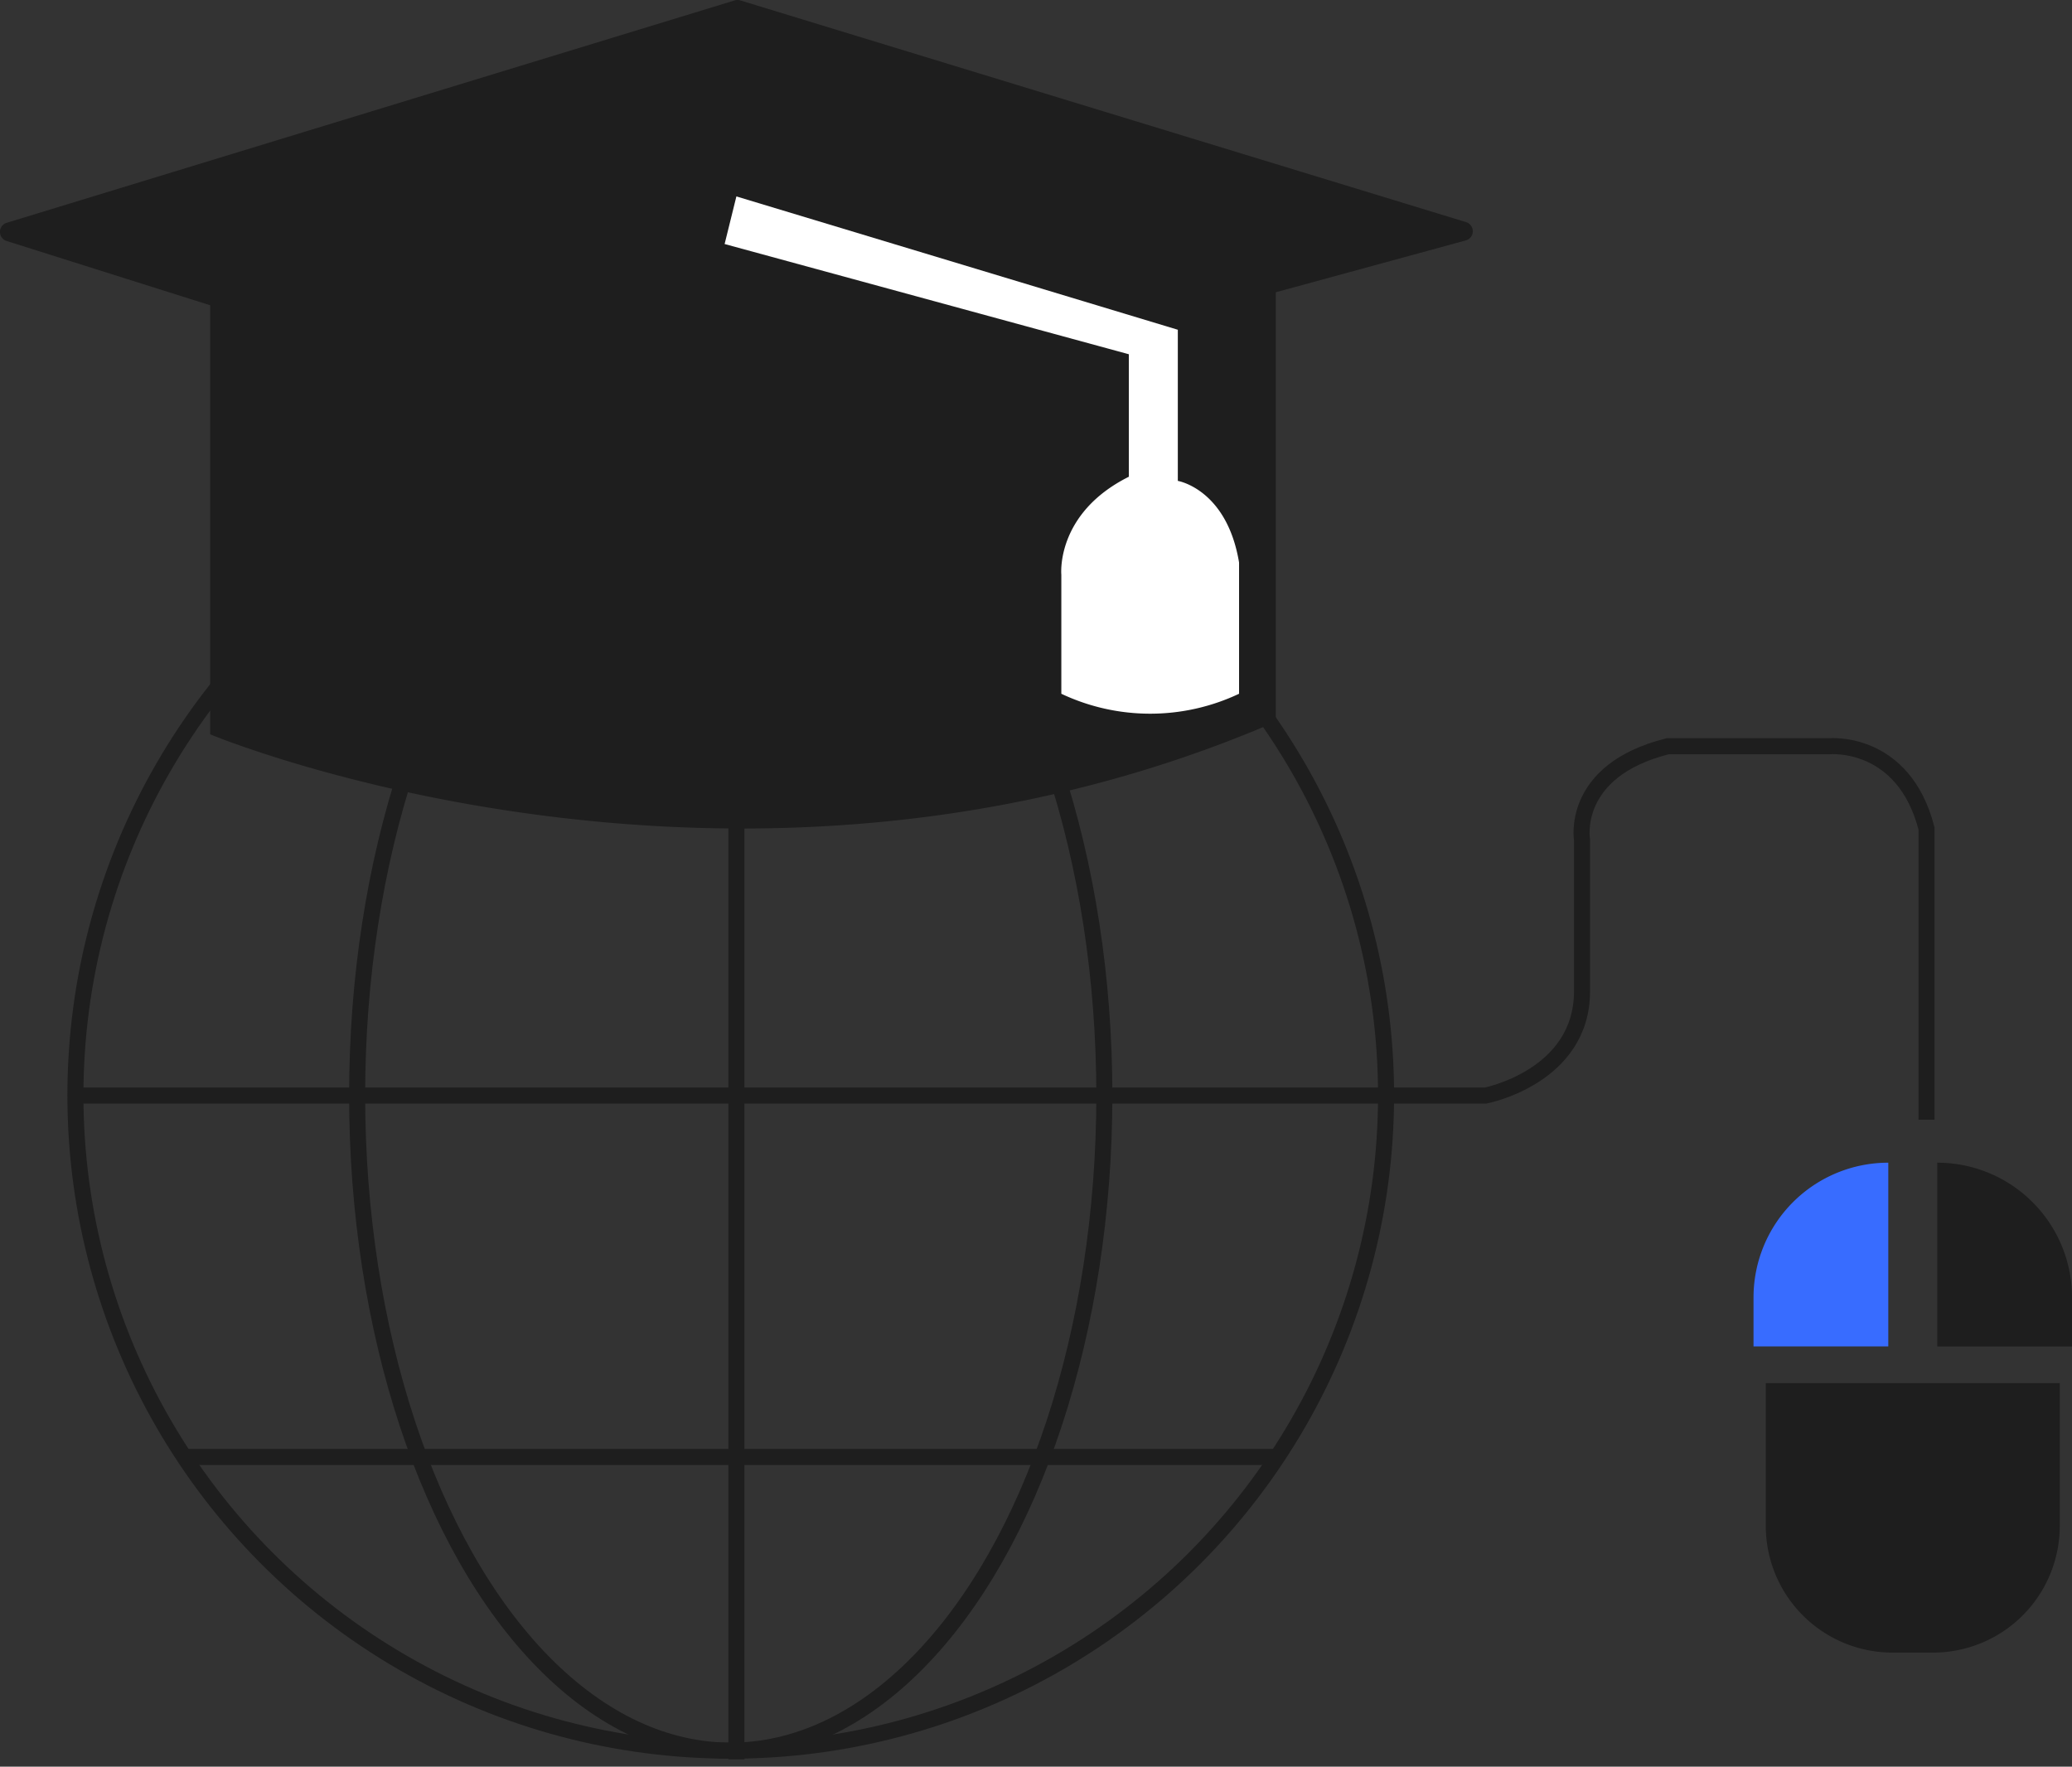 <svg xmlns="http://www.w3.org/2000/svg" width="129.15" height="110.12" viewBox="0 0 129.15 110.12">
  <rect x="0" y="0" width="129.15" height="110.12" fill="#333333" stroke="none"/>
  <g id="组_41" data-name="组 41" transform="translate(-2252.85 -1162.629)">
    <path id="路径_103" data-name="路径 103" d="M2253.264,1177.65l12.685,4.006V1208.4s32.83,13.72,66.424-.786v-26.768l11.841-3.231a.594.594,0,0,0,.017-1.141l-45.239-13.82a.586.586,0,0,0-.347,0l-45.375,13.862A.593.593,0,0,0,2253.264,1177.65Z" fill="#1e1e1e"/>
    <path id="路径_104" data-name="路径 104" d="M2257.63,1230.917h87.813s6.017-1.161,6.017-6.505v-9.423s-.763-4.32,5.345-5.847h10.084s4.612-.428,6.044,5.13v18.15" fill="none" stroke="#1e1e1e" strokeMiterlimit="10" strokeWidth="2"/>
    <circle id="椭圆_36" data-name="椭圆 36" cx="40.847" cy="40.847" r="40.847" transform="translate(2257.551 1190.055)" fill="none" stroke="#1e1e1e" strokeMiterlimit="10" strokeWidth="2"/>
    <ellipse id="椭圆_37" data-name="椭圆 37" cx="23.287" cy="40.847" rx="23.287" ry="40.847" transform="translate(2275.111 1190.055)" fill="none" stroke="#1e1e1e" strokeMiterlimit="10" strokeWidth="2"/>
    <path id="矩形_90" data-name="矩形 90" d="M0,0H18.324a0,0,0,0,1,0,0V8.893a7.9,7.9,0,0,1-7.9,7.9H7.9A7.9,7.9,0,0,1,0,8.893V0A0,0,0,0,1,0,0Z" transform="translate(2362.913 1248.844)" fill="#1e1e1e"/>
    <line id="直线_52" data-name="直线 52" y2="61.196" transform="translate(2298.75 1211.094)" fill="none" stroke="#1e1e1e" strokeMiterlimit="10" strokeWidth="2"/>
    <path id="矩形_91" data-name="矩形 91" d="M0,0H0A8.4,8.4,0,0,1,8.4,8.4v3.054a0,0,0,0,1,0,0H0a0,0,0,0,1,0,0V0A0,0,0,0,1,0,0Z" transform="translate(2373.602 1235.101)" fill="#1e1e1e"/>
    <path id="矩形_92" data-name="矩形 92" d="M8.4,0h0a0,0,0,0,1,0,0V11.452a0,0,0,0,1,0,0H0a0,0,0,0,1,0,0V8.4A8.4,8.4,0,0,1,8.4,0Z" transform="translate(2362.149 1235.101)" fill="#386cff"/>
    <path id="路径_105" data-name="路径 105" d="M2298.016,1177.839l.734-2.967,27.515,8.311v9.42s3.054.505,3.817,5.086v8.183a12.969,12.969,0,0,1-11.078,0v-7.419s-.374-3.818,4.207-6.108v-7.635Z" fill="#fff"/>
    <line id="直线_53" data-name="直线 53" x2="68.133" transform="translate(2264.331 1253.444)" fill="none" stroke="#1e1e1e" strokeMiterlimit="10" strokeWidth="2"/>
  </g>
</svg>
